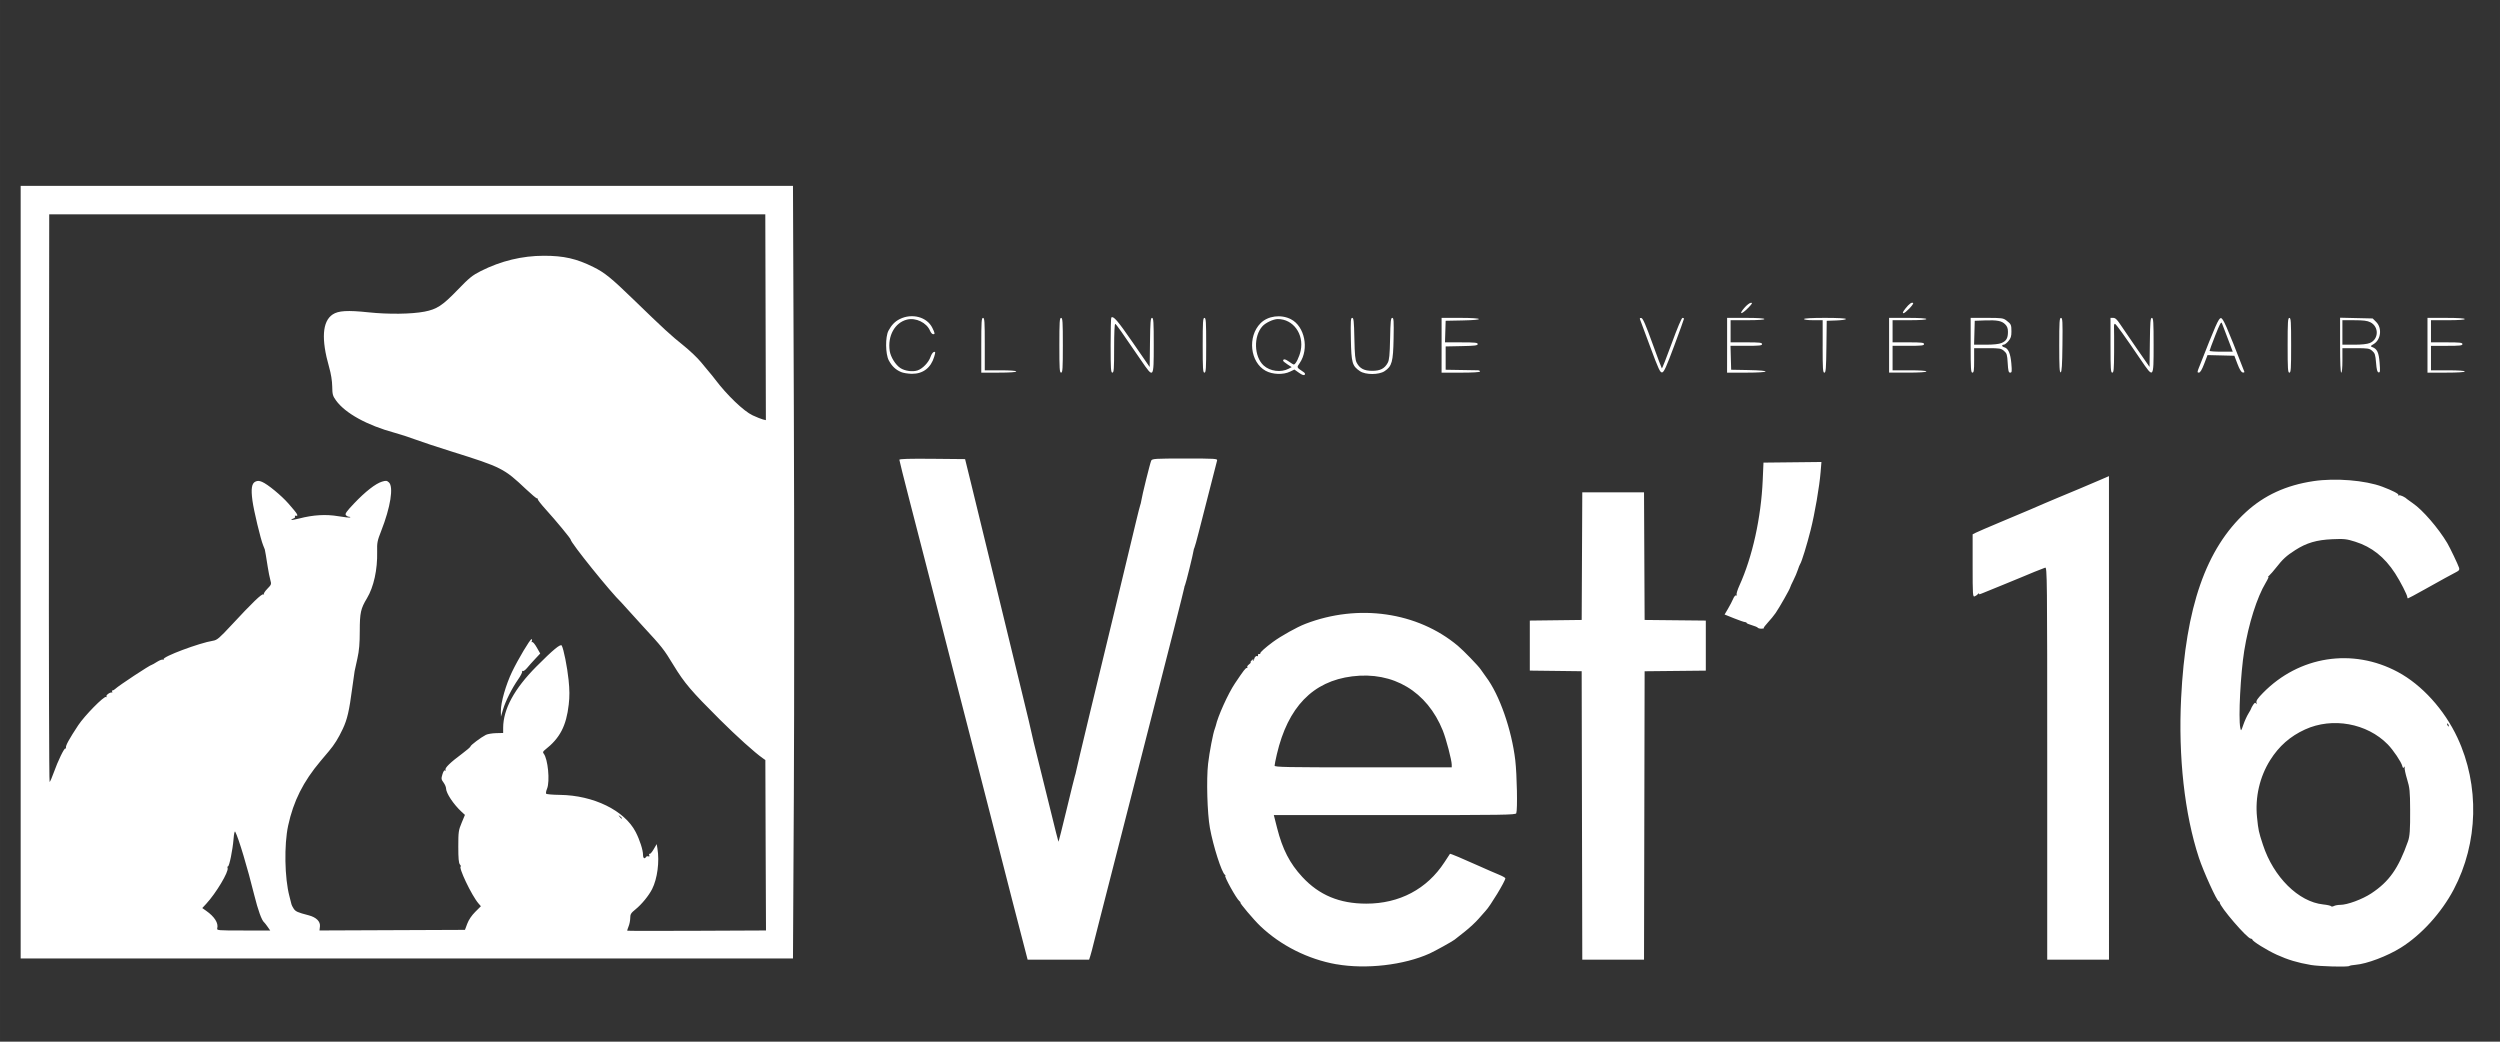 <?xml version="1.0" encoding="UTF-8" standalone="no"?> <svg xmlns:inkscape="http://www.inkscape.org/namespaces/inkscape" xmlns:sodipodi="http://sodipodi.sourceforge.net/DTD/sodipodi-0.dtd" xmlns="http://www.w3.org/2000/svg" xmlns:svg="http://www.w3.org/2000/svg" width="600" height="250" viewBox="0 0 158.75 66.146" version="1.1" id="svg1"><rect x="0" y="0" width="158.75" height="66.146" fill="#333333" stroke="none"/><defs id="defs1"></defs><g id="layer1"><path style="fill:#ffffff;fill-opacity:1;stroke-width:0.074" d="m 84.859,61.232 c -1.798,-0.318 -3.539,-1.193 -4.835,-2.432 -0.412,-0.394 -1.338,-1.489 -1.258,-1.489 0.029,0 0,-0.042 -0.066,-0.092 -0.188,-0.146 -0.997,-1.609 -0.891,-1.611 0.031,-6.6e-4 0.02,-0.026 -0.025,-0.056 -0.206,-0.138 -0.744,-1.814 -0.955,-2.977 -0.168,-0.928 -0.229,-3.084 -0.115,-4.079 0.083,-0.722 0.321,-1.965 0.424,-2.211 0.025,-0.061 0.055,-0.151 0.065,-0.2 0.123,-0.584 0.781,-2.041 1.214,-2.686 0.565,-0.842 0.685,-0.998 0.756,-0.979 0.04,0.011 0.053,-0.012 0.029,-0.05 -0.024,-0.039 0.023,-0.118 0.105,-0.175 0.082,-0.057 0.132,-0.121 0.11,-0.143 -0.021,-0.021 0.019,-0.085 0.089,-0.141 0.11,-0.089 0.119,-0.088 0.064,0.008 -0.038,0.066 -0.036,0.086 0.004,0.049 0.037,-0.034 0.068,-0.084 0.068,-0.111 0.003,-0.11 0.125,-0.234 0.191,-0.193 0.039,0.024 0.062,-2.15e-4 0.05,-0.054 -0.011,-0.054 0.021,-0.09 0.072,-0.08 0.051,0.01 0.084,-0.01 0.074,-0.045 -0.017,-0.059 0.331,-0.372 0.794,-0.714 0.521,-0.385 1.522,-0.944 2.065,-1.154 3.357,-1.297 7.118,-0.758 9.683,1.389 0.367,0.307 1.317,1.289 1.453,1.501 0.066,0.103 0.221,0.322 0.345,0.486 0.847,1.125 1.624,3.345 1.852,5.288 0.107,0.918 0.149,3.137 0.063,3.361 -0.041,0.106 -0.79,0.117 -7.72,0.117 h -7.676 l 0.208,0.82 c 0.343,1.352 0.804,2.248 1.601,3.108 1.068,1.154 2.362,1.694 4.058,1.695 2.108,0.002 3.858,-0.924 4.967,-2.627 0.186,-0.285 0.344,-0.527 0.352,-0.537 0.018,-0.025 0.825,0.313 1.851,0.776 0.448,0.202 1.005,0.445 1.24,0.54 0.234,0.095 0.426,0.202 0.426,0.237 0,0.179 -0.967,1.775 -1.251,2.065 -0.065,0.066 -0.265,0.293 -0.444,0.503 -0.18,0.211 -0.579,0.582 -0.888,0.825 -0.309,0.243 -0.598,0.471 -0.642,0.506 -0.144,0.115 -1.243,0.723 -1.584,0.878 -1.632,0.737 -4.038,1.014 -5.92,0.682 z m 7.326,-12.671 c 0,-0.288 -0.354,-1.641 -0.568,-2.173 -0.999,-2.48 -3.147,-3.765 -5.751,-3.44 -2.502,0.312 -4.087,1.952 -4.786,4.949 -0.079,0.338 -0.143,0.663 -0.143,0.722 0,0.094 0.74,0.108 5.624,0.108 h 5.624 v -0.167 z m 54.539,12.711 c -0.824,-0.139 -1.443,-0.326 -2.146,-0.645 -0.631,-0.287 -1.554,-0.86 -1.554,-0.966 0,-0.031 -0.043,-0.056 -0.095,-0.056 -0.226,0 -1.977,-2.035 -1.977,-2.298 0,-0.039 -0.026,-0.07 -0.059,-0.07 -0.112,0 -0.974,-1.892 -1.264,-2.775 -0.909,-2.77 -1.312,-6.393 -1.128,-10.125 0.286,-5.786 1.574,-9.485 4.116,-11.82 1.163,-1.068 2.559,-1.708 4.291,-1.966 1.388,-0.207 3.284,-0.053 4.366,0.353 0.642,0.241 1.065,0.459 1.023,0.527 -0.027,0.043 -0.011,0.054 0.036,0.025 0.07,-0.043 0.401,0.112 0.532,0.249 0.02,0.021 0.178,0.135 0.351,0.252 0.618,0.419 1.622,1.58 2.184,2.525 0.167,0.28 0.688,1.37 0.752,1.573 0.037,0.118 8.2e-4,0.177 -0.158,0.258 -0.293,0.15 -0.938,0.505 -2.067,1.136 -0.538,0.301 -0.997,0.547 -1.02,0.547 -0.023,0 -0.042,-0.033 -0.042,-0.074 0,-0.137 -0.44,-0.996 -0.773,-1.511 -0.673,-1.039 -1.488,-1.685 -2.54,-2.015 -0.55,-0.173 -0.697,-0.189 -1.443,-0.157 -1.002,0.043 -1.643,0.231 -2.364,0.694 -0.559,0.359 -0.789,0.569 -1.206,1.103 -0.159,0.203 -0.357,0.431 -0.44,0.506 -0.083,0.075 -0.112,0.116 -0.063,0.091 0.048,-0.025 -0.024,0.141 -0.16,0.367 -0.56,0.929 -1.093,2.617 -1.368,4.327 -0.232,1.443 -0.377,4.255 -0.251,4.882 0.047,0.235 0.049,0.233 0.197,-0.194 0.082,-0.238 0.227,-0.556 0.322,-0.708 0.095,-0.152 0.173,-0.295 0.173,-0.317 0,-0.023 0.055,-0.125 0.122,-0.228 0.094,-0.144 0.138,-0.164 0.19,-0.09 0.046,0.067 0.054,0.05 0.025,-0.055 -0.032,-0.116 0.065,-0.262 0.408,-0.613 2.299,-2.349 5.689,-2.878 8.567,-1.335 1.528,0.819 2.952,2.388 3.786,4.172 1.417,3.03 1.327,6.679 -0.236,9.641 -0.78,1.478 -2.051,2.878 -3.353,3.692 -0.864,0.541 -2.17,1.034 -2.886,1.091 -0.188,0.015 -0.361,0.047 -0.386,0.072 -0.08,0.08 -1.89,0.033 -2.463,-0.064 z m 1.878,-3.813 c 0.453,0 1.405,-0.352 1.979,-0.731 1.132,-0.749 1.719,-1.582 2.326,-3.302 0.116,-0.329 0.143,-0.725 0.137,-1.998 -0.006,-1.207 -0.025,-1.391 -0.196,-1.956 -0.104,-0.343 -0.173,-0.676 -0.153,-0.74 0.029,-0.092 0.021,-0.095 -0.035,-0.017 -0.055,0.077 -0.081,0.059 -0.116,-0.077 -0.065,-0.258 -0.571,-1.01 -0.919,-1.366 -1.318,-1.347 -3.516,-1.745 -5.253,-0.951 -0.945,0.432 -1.656,1.057 -2.216,1.948 -0.667,1.062 -0.966,2.362 -0.834,3.635 0.086,0.834 0.103,0.911 0.376,1.744 0.67,2.047 2.261,3.621 3.823,3.784 0.256,0.027 0.482,0.077 0.504,0.112 0.021,0.035 0.102,0.03 0.178,-0.011 0.076,-0.041 0.256,-0.074 0.399,-0.074 z m 6.879,-11.436 c -0.024,-0.063 -0.06,-0.098 -0.079,-0.079 -0.019,0.019 -0.013,0.071 0.013,0.114 0.073,0.118 0.116,0.095 0.066,-0.035 z m -90.299,14.637 c -0.504,-1.924 -1.1,-4.243 -2.308,-8.973 -0.369,-1.445 -0.754,-2.943 -0.855,-3.33 -0.28,-1.067 -0.79,-3.048 -1.43,-5.55 -0.317,-1.241 -0.778,-3.04 -1.024,-3.996 -0.246,-0.956 -0.618,-2.405 -0.827,-3.219 -0.209,-0.814 -0.661,-2.568 -1.005,-3.898 -0.343,-1.33 -0.624,-2.454 -0.624,-2.499 0,-0.056 0.623,-0.074 2.087,-0.061 l 2.087,0.02 0.382,1.554 c 0.402,1.636 1.005,4.108 1.514,6.216 0.599,2.478 1.192,4.921 1.742,7.167 0.307,1.255 0.573,2.371 0.589,2.479 0.017,0.108 0.194,0.846 0.395,1.639 0.2,0.794 0.571,2.292 0.824,3.33 0.253,1.038 0.47,1.898 0.482,1.911 0.012,0.013 0.244,-0.903 0.516,-2.035 0.272,-1.132 0.513,-2.109 0.536,-2.17 0.023,-0.061 0.049,-0.161 0.058,-0.222 0.023,-0.157 1.502,-6.319 2.406,-10.027 0.156,-0.639 1.053,-4.375 1.413,-5.883 0.121,-0.509 0.24,-0.975 0.264,-1.036 0.024,-0.061 0.053,-0.178 0.064,-0.261 0.043,-0.318 0.57,-2.447 0.636,-2.57 0.064,-0.119 0.243,-0.13 2.144,-0.13 1.941,0 2.072,0.008 2.036,0.13 -0.043,0.148 -0.836,3.244 -1.17,4.57 -0.123,0.488 -0.244,0.921 -0.268,0.961 -0.024,0.04 -0.049,0.123 -0.055,0.185 -0.017,0.181 -0.492,2.103 -0.539,2.183 -0.023,0.04 -0.048,0.123 -0.054,0.185 -0.009,0.094 -1.092,4.371 -1.883,7.438 -0.567,2.199 -1.119,4.361 -2.109,8.251 -0.595,2.34 -1.2,4.705 -1.345,5.254 -0.145,0.549 -0.327,1.265 -0.405,1.591 -0.078,0.326 -0.177,0.7 -0.22,0.833 l -0.078,0.241 H 67.207 65.254 Z M 100.455,51.78 100.436,42.623 98.789,42.603 97.143,42.583 v -1.588 -1.588 l 1.647,-0.02 1.647,-0.02 0.019,-4.052 0.019,-4.052 h 1.96 1.96 l 0.019,4.052 0.019,4.052 1.943,0.02 1.943,0.02 v 1.589 1.589 l -1.943,0.02 -1.943,0.02 -0.019,9.158 -0.019,9.158 h -1.96 -1.96 z m 29.544,-3.309 c 0,-11.84 -0.007,-12.465 -0.13,-12.425 -0.159,0.052 -1.158,0.456 -1.462,0.591 -0.122,0.054 -0.672,0.28 -1.221,0.502 -0.549,0.222 -1.127,0.457 -1.283,0.523 -0.21,0.089 -0.271,0.095 -0.235,0.024 0.027,-0.053 0.005,-0.044 -0.049,0.019 -0.054,0.064 -0.156,0.137 -0.227,0.164 -0.121,0.046 -0.13,-0.077 -0.13,-1.945 v -1.994 l 0.203,-0.104 c 0.112,-0.057 0.803,-0.355 1.536,-0.662 1.625,-0.681 2.518,-1.06 2.812,-1.194 0.122,-0.056 0.505,-0.218 0.851,-0.36 0.834,-0.343 1.894,-0.789 2.645,-1.113 l 0.61,-0.264 8.3e-4,15.352 8.2e-4,15.352 h -1.961 -1.961 z M 1.312,36.332 V 11.801 H 25.833 50.354 l 0.055,14.174 c 0.03,7.796 0.03,18.835 6.5e-5,24.531 L 50.354,60.864 H 25.833 1.312 Z M 48.618,53.674 48.6,48.262 48.436,48.147 c -0.513,-0.359 -1.65,-1.383 -2.725,-2.453 -1.819,-1.812 -2.247,-2.314 -2.94,-3.451 -0.633,-1.039 -0.708,-1.134 -1.975,-2.506 -0.376,-0.407 -0.814,-0.89 -0.974,-1.073 -0.159,-0.183 -0.325,-0.366 -0.368,-0.407 -0.659,-0.622 -3.215,-3.793 -3.215,-3.99 0,-0.071 -0.92,-1.186 -1.584,-1.919 -0.289,-0.319 -0.517,-0.61 -0.507,-0.648 0.01,-0.037 -0.01,-0.059 -0.044,-0.049 -0.034,0.01 -0.354,-0.258 -0.711,-0.595 -1.382,-1.308 -1.547,-1.392 -4.703,-2.38 -0.916,-0.287 -1.965,-0.634 -2.331,-0.772 -0.366,-0.138 -0.949,-0.327 -1.295,-0.421 -1.749,-0.474 -3.145,-1.243 -3.728,-2.055 -0.208,-0.289 -0.232,-0.379 -0.24,-0.888 -0.006,-0.363 -0.077,-0.806 -0.199,-1.232 -0.507,-1.775 -0.431,-2.903 0.227,-3.34 0.362,-0.241 0.941,-0.275 2.276,-0.135 1.262,0.133 2.724,0.115 3.551,-0.043 0.784,-0.15 1.147,-0.387 2.092,-1.366 0.756,-0.783 0.949,-0.94 1.493,-1.215 1.273,-0.641 2.624,-0.968 4,-0.968 1.27,5.69e-4 2.062,0.18 3.137,0.712 0.721,0.356 1.134,0.691 2.555,2.068 1.939,1.88 2.363,2.269 3.151,2.9 0.407,0.326 0.912,0.804 1.122,1.063 0.21,0.259 0.455,0.554 0.545,0.656 0.09,0.102 0.251,0.301 0.358,0.444 0.759,1.006 1.829,2.032 2.39,2.291 0.258,0.119 0.552,0.237 0.654,0.261 l 0.185,0.044 -0.018,-6.534 -0.018,-6.534 H 25.862 3.125 l -0.019,18.042 c -0.01,10.101 0.009,18.025 0.045,18.003 0.035,-0.022 0.152,-0.288 0.26,-0.593 0.264,-0.745 0.681,-1.603 0.747,-1.538 0.029,0.029 0.043,0.003 0.03,-0.059 -0.026,-0.122 0.215,-0.558 0.774,-1.406 0.406,-0.615 1.646,-1.878 1.77,-1.802 0.045,0.028 0.057,0.014 0.028,-0.033 -0.05,-0.081 0.231,-0.285 0.348,-0.251 0.034,0.01 0.04,-0.017 0.014,-0.058 -0.026,-0.042 -0.014,-0.076 0.026,-0.076 0.04,0 0.117,-0.043 0.171,-0.096 0.206,-0.202 2.223,-1.532 2.324,-1.532 0.019,0 0.168,-0.084 0.331,-0.188 0.164,-0.103 0.334,-0.165 0.38,-0.137 0.046,0.029 0.062,0.018 0.036,-0.024 -0.095,-0.154 2.265,-1.039 3.145,-1.179 0.249,-0.04 0.398,-0.167 1.153,-0.98 1.35,-1.454 1.937,-2.019 2.037,-1.961 0.05,0.028 0.064,0.024 0.033,-0.011 -0.031,-0.034 0.066,-0.189 0.216,-0.342 0.261,-0.268 0.27,-0.291 0.193,-0.56 -0.044,-0.154 -0.119,-0.53 -0.166,-0.835 -0.096,-0.62 -0.169,-1.054 -0.187,-1.11 -0.007,-0.02 -0.053,-0.137 -0.104,-0.259 -0.16,-0.387 -0.594,-2.196 -0.679,-2.835 -0.102,-0.762 -0.048,-1.103 0.193,-1.212 0.134,-0.061 0.237,-0.057 0.416,0.018 0.353,0.146 1.229,0.866 1.68,1.382 0.609,0.695 0.673,0.809 0.431,0.767 -0.034,-0.006 -0.041,0.021 -0.017,0.06 0.024,0.039 -0.026,0.093 -0.111,0.12 -0.085,0.027 -0.139,0.065 -0.12,0.083 0.019,0.019 0.243,-0.02 0.498,-0.086 0.892,-0.231 1.696,-0.278 2.479,-0.145 0.391,0.067 0.731,0.102 0.755,0.078 0.024,-0.024 -0.008,-0.043 -0.071,-0.043 -0.063,0 -0.153,-0.046 -0.2,-0.103 -0.069,-0.083 0.033,-0.229 0.516,-0.739 0.708,-0.748 1.372,-1.267 1.777,-1.388 0.253,-0.076 0.309,-0.07 0.438,0.047 0.309,0.279 0.102,1.582 -0.49,3.085 -0.245,0.622 -0.27,0.75 -0.256,1.318 0.026,1.134 -0.217,2.242 -0.65,2.96 -0.394,0.653 -0.453,0.92 -0.454,2.074 -8.25e-4,0.794 -0.039,1.243 -0.149,1.737 -0.081,0.366 -0.161,0.733 -0.178,0.814 -0.017,0.081 -0.086,0.564 -0.152,1.073 -0.19,1.447 -0.316,1.992 -0.598,2.59 -0.284,0.603 -0.531,0.999 -0.88,1.413 -0.123,0.146 -0.362,0.429 -0.53,0.629 -1.103,1.309 -1.723,2.545 -2.06,4.1 -0.263,1.216 -0.225,3.341 0.08,4.485 0.064,0.24 0.123,0.472 0.131,0.517 0.008,0.045 0.07,0.167 0.139,0.271 0.121,0.185 0.249,0.242 0.951,0.424 0.485,0.126 0.754,0.394 0.717,0.714 l -0.029,0.25 4.619,-0.019 4.619,-0.019 0.146,-0.391 c 0.092,-0.247 0.279,-0.524 0.506,-0.751 l 0.36,-0.36 -0.151,-0.174 c -0.434,-0.498 -1.318,-2.357 -1.122,-2.357 0.022,0 -0.006,-0.055 -0.061,-0.122 -0.075,-0.091 -0.101,-0.384 -0.101,-1.129 6.55e-4,-0.938 0.015,-1.041 0.212,-1.513 L 29.523,51.746 29.311,51.551 c -0.515,-0.476 -0.988,-1.189 -0.988,-1.49 0,-0.085 -0.072,-0.252 -0.16,-0.372 -0.145,-0.196 -0.152,-0.245 -0.07,-0.517 0.056,-0.186 0.121,-0.281 0.172,-0.25 0.051,0.031 0.061,0.017 0.027,-0.038 -0.067,-0.108 0.309,-0.475 1.05,-1.023 0.295,-0.218 0.537,-0.428 0.537,-0.466 0,-0.075 0.661,-0.571 0.972,-0.73 0.107,-0.055 0.398,-0.104 0.647,-0.11 l 0.452,-0.011 6.55e-4,-0.328 c 0.003,-1.18 0.707,-2.481 2.11,-3.891 1.056,-1.062 1.536,-1.459 1.609,-1.332 0.121,0.212 0.351,1.364 0.435,2.18 0.066,0.641 0.069,1.046 0.01,1.563 -0.155,1.361 -0.56,2.137 -1.496,2.869 -0.142,0.111 -0.164,0.165 -0.099,0.244 0.274,0.331 0.412,1.769 0.216,2.239 -0.057,0.136 -0.082,0.276 -0.056,0.312 0.026,0.036 0.417,0.07 0.868,0.075 2.142,0.025 4.112,0.99 4.818,2.358 0.261,0.506 0.467,1.149 0.467,1.456 0,0.21 0.097,0.277 0.188,0.13 0.027,-0.043 0.094,-0.062 0.149,-0.041 0.068,0.026 0.086,-0.002 0.055,-0.087 -0.025,-0.069 -0.017,-0.1 0.017,-0.069 0.034,0.031 0.151,-0.096 0.26,-0.283 l 0.198,-0.339 0.047,0.283 c 0.138,0.833 -0.004,1.915 -0.337,2.573 -0.215,0.424 -0.661,0.968 -1.054,1.287 -0.291,0.236 -0.336,0.309 -0.336,0.552 -1.49e-4,0.154 -0.047,0.393 -0.105,0.53 -0.058,0.138 -0.094,0.262 -0.08,0.275 0.013,0.013 2,0.016 4.415,0.005 l 4.391,-0.02 z M 31.806,45.139 c -0.007,-0.531 0.317,-1.662 0.71,-2.479 0.391,-0.811 1.142,-2.071 1.235,-2.072 0.035,-2.14e-4 0.044,0.051 0.019,0.114 -0.024,0.063 -0.013,0.095 0.026,0.071 0.039,-0.024 0.169,0.129 0.289,0.341 l 0.219,0.384 -0.319,0.34 c -0.176,0.187 -0.409,0.448 -0.519,0.581 -0.11,0.132 -0.235,0.219 -0.279,0.192 -0.043,-0.027 -0.058,-0.015 -0.032,0.027 0.026,0.042 -0.087,0.266 -0.25,0.499 -0.398,0.569 -0.807,1.385 -0.966,1.927 l -0.13,0.444 -0.005,-0.37 z M 16.99,58.847 c -0.092,-0.132 -0.19,-0.257 -0.217,-0.278 -0.151,-0.114 -0.392,-0.779 -0.623,-1.714 -0.424,-1.722 -1.011,-3.676 -1.212,-4.037 -0.039,-0.069 -0.079,0.104 -0.109,0.471 -0.057,0.696 -0.268,1.728 -0.354,1.728 -0.034,0 -0.044,0.045 -0.022,0.1 0.087,0.227 -0.735,1.602 -1.36,2.277 l -0.249,0.268 0.246,0.173 c 0.528,0.37 0.79,0.781 0.706,1.105 -0.037,0.143 0.003,0.147 1.662,0.147 h 1.7 z m 22.506,-6.891 c 0,-0.015 -0.058,-0.074 -0.13,-0.13 -0.117,-0.092 -0.12,-0.089 -0.028,0.028 0.097,0.123 0.157,0.162 0.157,0.102 z M 111.616,39.858 c -0.022,-0.035 -0.19,-0.106 -0.374,-0.158 -0.184,-0.052 -0.335,-0.117 -0.335,-0.146 0,-0.029 -0.045,-0.052 -0.101,-0.052 -0.056,0 -0.369,-0.108 -0.698,-0.24 l -0.596,-0.24 0.218,-0.369 c 0.12,-0.203 0.266,-0.486 0.326,-0.628 0.059,-0.142 0.142,-0.238 0.183,-0.213 0.041,0.025 0.058,0.002 0.036,-0.054 -0.021,-0.055 0.059,-0.315 0.179,-0.578 0.828,-1.825 1.376,-4.308 1.479,-6.692 l 0.048,-1.111 1.84,-0.02 1.84,-0.02 -0.053,0.649 c -0.076,0.924 -0.368,2.622 -0.632,3.672 -0.237,0.942 -0.572,2.031 -0.665,2.157 -0.03,0.041 -0.097,0.207 -0.148,0.37 -0.052,0.163 -0.179,0.462 -0.283,0.666 -0.104,0.204 -0.196,0.406 -0.204,0.45 -0.02,0.11 -0.671,1.256 -0.921,1.622 -0.111,0.163 -0.335,0.437 -0.497,0.609 -0.162,0.172 -0.277,0.33 -0.256,0.352 0.021,0.021 -0.048,0.039 -0.154,0.039 -0.106,0 -0.211,-0.029 -0.232,-0.064 z" id="path843-2"></path><path style="fill:#ffffff;fill-opacity:1;stroke-width:0.074" d="m 82.483,23.67 -0.289,-0.204 -0.281,0.136 c -0.428,0.207 -1.106,0.183 -1.541,-0.054 -0.994,-0.541 -1.17,-2.172 -0.327,-3.023 0.465,-0.469 1.296,-0.579 1.927,-0.255 0.877,0.45 1.169,1.886 0.564,2.777 -0.205,0.302 -0.22,0.266 0.235,0.576 0.099,0.067 0.124,0.126 0.074,0.176 -0.05,0.051 -0.168,0.009 -0.363,-0.129 z m -0.657,-0.255 0.196,-0.103 -0.271,-0.176 c -0.149,-0.097 -0.272,-0.199 -0.272,-0.227 -0.003,-0.134 0.148,-0.112 0.372,0.054 0.136,0.1 0.275,0.183 0.308,0.183 0.115,0 0.351,-0.479 0.435,-0.883 0.218,-1.051 -0.48,-2.009 -1.458,-2.002 -0.278,0.003 -0.763,0.228 -0.968,0.452 -0.578,0.629 -0.541,1.931 0.072,2.494 0.402,0.37 1.103,0.461 1.587,0.208 z M 57.205,23.619 c -0.338,-0.147 -0.57,-0.369 -0.766,-0.733 -0.217,-0.404 -0.229,-1.497 -0.021,-1.887 0.191,-0.359 0.409,-0.584 0.713,-0.737 0.78,-0.392 1.735,-0.136 2.073,0.557 0.174,0.357 0.179,0.402 0.045,0.402 -0.056,0 -0.143,-0.1 -0.194,-0.222 -0.211,-0.51 -0.904,-0.844 -1.46,-0.705 -0.776,0.194 -1.241,1.036 -1.098,1.989 0.058,0.386 0.369,0.886 0.677,1.088 0.283,0.186 0.774,0.254 1.086,0.151 0.327,-0.108 0.707,-0.504 0.831,-0.866 0.054,-0.158 0.151,-0.297 0.214,-0.31 0.104,-0.021 0.105,0.013 0.016,0.311 -0.211,0.702 -0.71,1.083 -1.412,1.079 -0.244,-0.002 -0.56,-0.053 -0.702,-0.115 z m 29.152,-0.049 c -0.493,-0.333 -0.548,-0.527 -0.577,-2.035 -0.022,-1.162 -0.01,-1.351 0.085,-1.351 0.093,0 0.115,0.208 0.138,1.314 0.022,1.05 0.052,1.36 0.151,1.543 0.196,0.364 0.474,0.507 0.983,0.507 0.509,0 0.786,-0.143 0.983,-0.507 0.099,-0.183 0.129,-0.493 0.151,-1.543 0.023,-1.1 0.045,-1.314 0.137,-1.314 0.094,0 0.106,0.191 0.085,1.314 -0.028,1.482 -0.104,1.76 -0.572,2.071 -0.361,0.24 -1.209,0.241 -1.565,8.26e-4 z M 62.311,21.924 c 0,-1.496 0.016,-1.739 0.111,-1.739 0.095,0 0.111,0.234 0.111,1.665 v 1.665 h 0.999 c 0.617,0 0.999,0.028 0.999,0.074 0,0.046 -0.419,0.074 -1.11,0.074 H 62.311 Z m 4.958,0 c 0,-1.496 0.016,-1.739 0.111,-1.739 0.096,0 0.111,0.243 0.111,1.739 0,1.496 -0.016,1.739 -0.111,1.739 -0.096,0 -0.111,-0.243 -0.111,-1.739 z m 3.256,0.012 c 0,-0.95 0.019,-1.745 0.041,-1.768 0.13,-0.13 0.398,0.181 1.365,1.582 l 1.073,1.556 0.02,-1.561 c 0.017,-1.32 0.037,-1.561 0.129,-1.561 0.094,0 0.11,0.253 0.11,1.739 0,2.122 -0.005,2.129 -0.789,0.981 -1.275,-1.868 -1.591,-2.314 -1.657,-2.337 -0.043,-0.015 -0.07,0.584 -0.07,1.536 0,1.337 -0.016,1.56 -0.111,1.56 -0.095,0 -0.111,-0.241 -0.111,-1.727 z m 5.846,-0.012 c 0,-1.496 0.016,-1.739 0.111,-1.739 0.096,0 0.111,0.243 0.111,1.739 0,1.496 -0.016,1.739 -0.111,1.739 -0.096,0 -0.111,-0.243 -0.111,-1.739 z m 15.17,0 v -1.739 h 1.184 c 1.503,0 1.61,0.136 0.129,0.164 l -1.055,0.021 -0.021,0.685 -0.021,0.685 h 1.039 c 0.865,0 1.039,0.018 1.039,0.109 0,0.09 -0.18,0.113 -1.018,0.129 l -1.018,0.021 v 0.74 0.74 l 0.962,0.016 c 0.529,0.009 1.02,0.017 1.092,0.018 0.071,0.002 0.129,0.036 0.129,0.077 0,0.046 -0.456,0.074 -1.221,0.074 h -1.221 z m 13.246,0.096 c -0.337,-0.908 -0.629,-1.695 -0.65,-1.75 -0.025,-0.065 0.007,-0.091 0.092,-0.074 0.096,0.019 0.279,0.44 0.695,1.593 0.311,0.862 0.582,1.583 0.602,1.603 0.02,0.02 0.302,-0.694 0.627,-1.586 0.349,-0.961 0.628,-1.622 0.685,-1.622 0.052,0 0.094,0.025 0.094,0.056 0,0.031 -0.28,0.805 -0.621,1.721 -0.5,1.342 -0.649,1.669 -0.766,1.687 -0.127,0.019 -0.225,-0.19 -0.758,-1.628 z m 4.884,-0.096 v -1.739 h 1.184 c 0.74,0 1.184,0.028 1.184,0.074 0,0.046 -0.407,0.074 -1.073,0.074 h -1.073 v 0.703 0.703 h 0.999 c 0.839,0 0.999,0.018 0.999,0.111 0,0.093 -0.161,0.111 -1.002,0.111 h -1.002 l 0.021,0.759 0.021,0.759 1.091,0.02 c 1.532,0.029 1.425,0.165 -0.13,0.165 h -1.221 z m 6.068,0.074 v -1.665 h -0.592 c -0.345,0 -0.592,-0.031 -0.592,-0.074 0,-0.047 0.493,-0.074 1.332,-0.074 0.801,0 1.332,0.028 1.332,0.071 0,0.039 -0.275,0.081 -0.611,0.093 l -0.611,0.022 -0.02,1.647 c -0.017,1.396 -0.037,1.647 -0.13,1.647 -0.093,0 -0.11,-0.244 -0.11,-1.665 z m 4.218,-0.074 v -1.739 h 1.184 c 0.74,0 1.184,0.028 1.184,0.074 0,0.046 -0.407,0.074 -1.073,0.074 h -1.073 v 0.703 0.703 h 0.999 c 0.839,0 0.999,0.018 0.999,0.111 0,0.093 -0.16,0.111 -0.999,0.111 h -0.999 v 0.777 0.777 h 1.073 c 0.666,0 1.073,0.028 1.073,0.074 0,0.046 -0.444,0.074 -1.184,0.074 h -1.184 z m 5.18,0 v -1.739 h 1.026 c 0.946,0 1.043,0.013 1.24,0.164 0.304,0.233 0.322,0.273 0.323,0.7 8.3e-4,0.305 -0.038,0.429 -0.19,0.611 -0.105,0.125 -0.239,0.228 -0.296,0.228 -0.154,0 -0.127,0.125 0.036,0.167 0.247,0.065 0.389,0.39 0.443,1.014 0.045,0.524 0.037,0.594 -0.072,0.594 -0.101,0 -0.129,-0.105 -0.158,-0.604 -0.031,-0.544 -0.055,-0.622 -0.236,-0.777 -0.185,-0.159 -0.267,-0.173 -1.048,-0.173 h -0.847 v 0.777 c 0,0.641 -0.019,0.777 -0.111,0.777 -0.096,0 -0.111,-0.243 -0.111,-1.739 z m 1.957,-0.142 c 0.306,-0.128 0.411,-0.309 0.411,-0.708 0,-0.222 -0.048,-0.352 -0.177,-0.481 -0.221,-0.221 -0.505,-0.275 -1.303,-0.246 l -0.629,0.023 -0.021,0.759 -0.021,0.759 h 0.745 c 0.475,0 0.836,-0.038 0.996,-0.105 z m 3.667,0.148 c 0,-1.511 0.015,-1.745 0.112,-1.745 0.098,0 0.11,0.222 0.092,1.714 -0.015,1.291 -0.043,1.722 -0.112,1.745 -0.072,0.024 -0.092,-0.351 -0.092,-1.714 z m 3.256,-0.006 v -1.739 h 0.174 c 0.129,0 0.241,0.102 0.429,0.389 0.14,0.214 0.62,0.914 1.065,1.557 l 0.81,1.168 0.02,-1.557 c 0.017,-1.316 0.037,-1.557 0.129,-1.557 0.094,0 0.11,0.253 0.11,1.739 0,2.125 0.002,2.123 -0.814,0.922 -1.037,-1.526 -1.559,-2.254 -1.637,-2.281 -0.046,-0.016 -0.072,0.075 -0.064,0.222 0.007,0.137 0.011,0.84 0.007,1.562 -0.007,1.115 -0.024,1.314 -0.118,1.314 -0.096,0 -0.111,-0.243 -0.111,-1.739 z m 5.628,1.388 c 1.055,-2.69 1.232,-3.09 1.374,-3.111 0.142,-0.021 0.364,0.483 1.498,3.407 0.015,0.038 -0.034,0.058 -0.108,0.044 -0.09,-0.017 -0.201,-0.199 -0.331,-0.544 l -0.197,-0.518 -0.851,-0.021 -0.851,-0.021 -0.214,0.556 c -0.146,0.381 -0.252,0.557 -0.336,0.557 -0.112,8.25e-4 -0.11,-0.03 0.015,-0.351 z m 1.961,-1.443 c -0.096,-0.254 -0.239,-0.629 -0.318,-0.833 -0.079,-0.204 -0.168,-0.437 -0.199,-0.518 -0.043,-0.114 -0.138,0.062 -0.419,0.777 -0.2,0.509 -0.363,0.95 -0.363,0.981 0,0.031 0.331,0.056 0.736,0.056 h 0.737 z m 3.659,0.056 c 0,-1.496 0.015,-1.739 0.111,-1.739 0.096,0 0.111,0.243 0.111,1.739 0,1.496 -0.015,1.739 -0.111,1.739 -0.096,0 -0.111,-0.243 -0.111,-1.739 z m 3.33,-0.006 v -1.745 l 1.035,0.024 1.035,0.024 0.223,0.223 c 0.388,0.389 0.302,1.128 -0.163,1.403 -0.209,0.124 -0.218,0.142 -0.089,0.19 0.313,0.117 0.417,0.337 0.468,0.995 0.043,0.547 0.034,0.632 -0.064,0.613 -0.085,-0.016 -0.125,-0.167 -0.161,-0.61 -0.042,-0.514 -0.072,-0.61 -0.245,-0.758 -0.18,-0.155 -0.268,-0.169 -1.044,-0.169 h -0.847 v 0.777 c 0,0.469 -0.029,0.777 -0.074,0.777 -0.047,0 -0.074,-0.631 -0.074,-1.745 z m 1.892,-0.14 c 0.569,-0.238 0.587,-1.036 0.03,-1.316 -0.195,-0.098 -0.441,-0.129 -1.016,-0.129 l -0.759,-1.15e-4 v 0.777 0.777 h 0.742 c 0.484,0 0.833,-0.038 1.002,-0.108 z m 3.658,0.145 v -1.739 h 1.184 c 0.74,0 1.184,0.028 1.184,0.074 0,0.046 -0.407,0.074 -1.073,0.074 h -1.073 v 0.703 0.703 h 0.999 c 0.839,0 0.999,0.018 0.999,0.111 0,0.093 -0.16,0.111 -0.999,0.111 h -0.999 v 0.777 0.777 h 1.073 c 0.666,0 1.073,0.028 1.073,0.074 0,0.046 -0.444,0.074 -1.184,0.074 h -1.184 z m -43.388,-2.366 c 0.155,-0.182 0.348,-0.332 0.428,-0.333 0.116,-0.002 0.08,0.064 -0.182,0.331 -0.426,0.434 -0.616,0.436 -0.246,0.003 z m 10.241,0.028 c 0.237,-0.299 0.407,-0.419 0.485,-0.342 0.062,0.062 -0.494,0.645 -0.616,0.645 -0.074,0 -0.032,-0.096 0.131,-0.303 z" id="path843-2-3"></path></g></svg> 